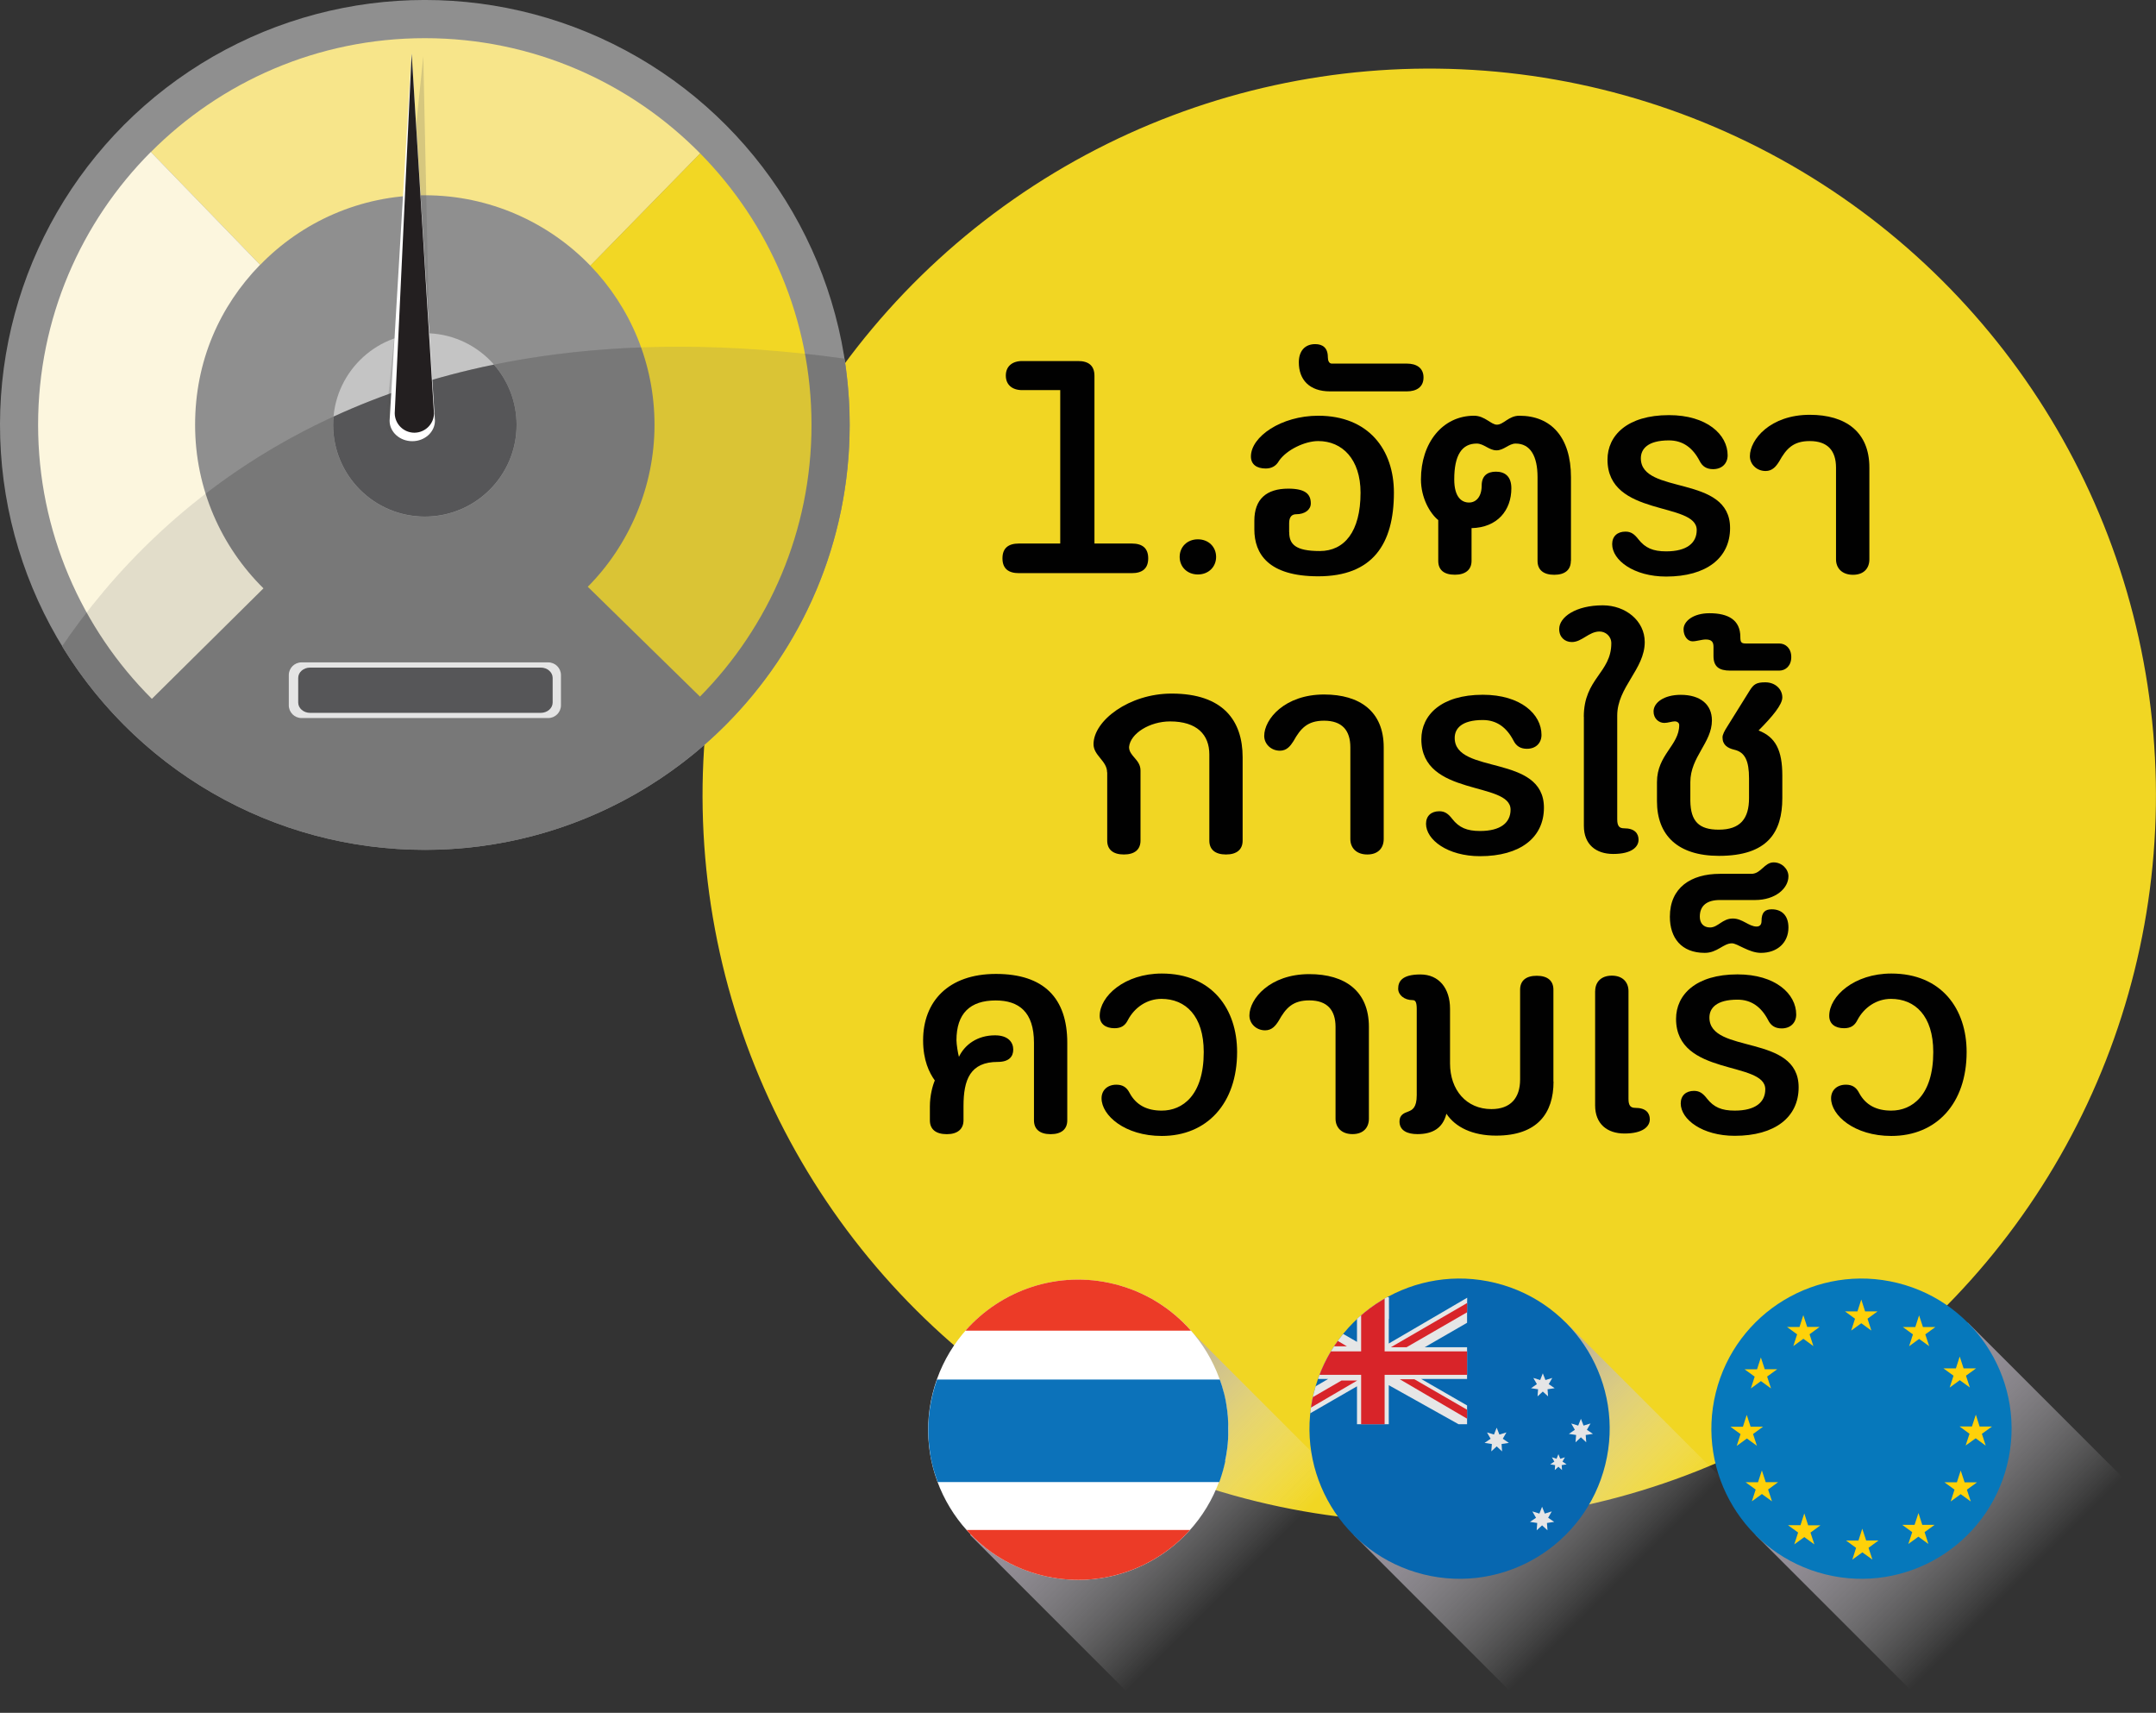 <?xml version="1.0" encoding="UTF-8"?>
<svg xmlns="http://www.w3.org/2000/svg" xmlns:xlink="http://www.w3.org/1999/xlink" viewBox="0 0 327.66 260.27">
  <rect x="0" y="0" width="327.66" height="260.27" fill="#333333" stroke="none"/>
  <defs>
    <style>
      .cls-1 {
        fill: #0767b0;
      }

      .cls-2 {
        fill: url(#linear-gradient-2);
      }

      .cls-2, .cls-3, .cls-4, .cls-5, .cls-6 {
        mix-blend-mode: multiply;
      }

      .cls-7 {
        fill: #d82429;
      }

      .cls-8 {
        fill: #0c72ba;
      }

      .cls-9 {
        fill: #fcf6de;
      }

      .cls-10 {
        fill: #231f20;
      }

      .cls-11, .cls-5 {
        fill: #787878;
      }

      .cls-12 {
        fill: #fff;
      }

      .cls-13 {
        fill: none;
      }

      .cls-14 {
        fill: url(#linear-gradient-4);
      }

      .cls-15 {
        fill: #c4c4c4;
      }

      .cls-16 {
        fill: #0678bb;
      }

      .cls-17 {
        fill: url(#linear-gradient-5);
      }

      .cls-18 {
        fill: #8f8f8f;
      }

      .cls-19 {
        isolation: isolate;
      }

      .cls-20 {
        fill: #ec3b27;
      }

      .cls-21 {
        fill: #f1d623;
      }

      .cls-22 {
        fill: #f7e58a;
      }

      .cls-23 {
        fill: #e5e5e6;
      }

      .cls-3 {
        fill: url(#linear-gradient-3);
      }

      .cls-24 {
        fill: #ffd109;
      }

      .cls-25 {
        fill: #4e4e50;
      }

      .cls-26 {
        fill: #010101;
      }

      .cls-27 {
        fill: #e6e6e6;
      }

      .cls-4 {
        fill: url(#linear-gradient);
      }

      .cls-5, .cls-6 {
        opacity: .2;
      }

      .cls-28 {
        clip-path: url(#clippath);
      }

      .cls-6 {
        fill: #515151;
      }

      .cls-29 {
        fill: #f2d724;
      }
    </style>
    <linearGradient id="linear-gradient" x1="1293.54" y1="-922" x2="1333.64" y2="-922" gradientTransform="translate(-625.54 -1022.21) rotate(90) scale(.95 1)" gradientUnits="userSpaceOnUse">
      <stop offset="0" stop-color="#9d93a4"/>
      <stop offset="1" stop-color="#fff" stop-opacity="0"/>
    </linearGradient>
    <linearGradient id="linear-gradient-2" x1="1205.04" y1="-837.6" x2="1245.14" y2="-837.6" gradientTransform="translate(-660.5 -937.81) rotate(90) scale(.95 1)" xlink:href="#linear-gradient"/>
    <linearGradient id="linear-gradient-3" x1="1248.26" y1="-878.81" x2="1288.36" y2="-878.81" gradientTransform="translate(-643.43 -979.02) rotate(90) scale(.95 1)" xlink:href="#linear-gradient"/>
    <clipPath id="clippath">
      <path class="cls-13" d="M199.68,211.61c3.03-12.23,15.39-19.69,27.62-16.66,12.23,3.03,19.69,15.39,16.66,27.62-3.03,12.23-15.39,19.69-27.62,16.66-12.23-3.03-19.69-15.39-16.66-27.62"/>
    </clipPath>
    <linearGradient id="linear-gradient-4" x1="206.55" y1="197.11" x2="206.55" y2="200.37" gradientUnits="userSpaceOnUse">
      <stop offset="0" stop-color="#b9bbbd"/>
      <stop offset=".03" stop-color="#bbbdbf"/>
      <stop offset=".38" stop-color="#d2d3d4"/>
      <stop offset=".71" stop-color="#e0e0e1"/>
      <stop offset="1" stop-color="#e5e5e6"/>
    </linearGradient>
    <linearGradient id="linear-gradient-5" x1="210.75" x2="210.75" xlink:href="#linear-gradient-4"/>
  </defs>
  <g class="cls-19">
    <g id="Layer_1" data-name="Layer 1">
      <circle class="cls-21" cx="217.22" cy="120.85" r="110.44" transform="translate(-9.52 18.97) rotate(-4.89)"/>
      <g>
        <circle class="cls-18" cx="64.57" cy="64.57" r="64.57" transform="translate(-21.92 93.86) rotate(-63.71)"/>
        <path class="cls-11" d="M9.44,98.2c11.34,18.55,31.79,30.93,55.12,30.93,35.66,0,64.56-28.91,64.56-64.56,0-3.42-.27-6.79-.78-10.07C57.68,44.69,23.96,76.84,9.44,98.2Z"/>
        <path class="cls-15" d="M50.63,64.57c0-7.7,6.24-13.94,13.94-13.94s13.94,6.24,13.94,13.94-6.24,13.94-13.94,13.94-13.94-6.24-13.94-13.94Z"/>
        <path class="cls-22" d="M64.57,5.8c-16.27,0-31,6.61-41.64,17.3l16.61,17.15c6.34-6.53,15.21-10.58,25.03-10.58s18.8,4.11,25.15,10.7l16.69-17.06c-10.66-10.81-25.47-17.51-41.84-17.51Z"/>
        <path class="cls-9" d="M39.53,40.24l-16.61-17.15c-10.59,10.63-17.13,25.28-17.13,41.47s6.61,30.99,17.29,41.63l16.96-16.79c-6.41-6.33-10.39-15.12-10.39-24.84s3.76-18.04,9.87-24.32Z"/>
        <path class="cls-29" d="M106.41,23.31l-16.69,17.06c6.04,6.27,9.75,14.8,9.75,24.2s-3.87,18.28-10.14,24.59l17.05,16.69c10.48-10.61,16.95-25.19,16.95-41.28s-6.46-30.65-16.92-41.26Z"/>
        <path class="cls-12" d="M45.84,100.65h37.48c1.07,0,1.93.87,1.93,1.93v4.59c0,1.07-.87,1.94-1.94,1.94h-37.48c-1.07,0-1.94-.87-1.94-1.94v-4.59c0-1.07.87-1.93,1.93-1.93Z"/>
        <path class="cls-25" d="M83.99,106.75c0,.87-.81,1.57-1.81,1.57h-35.05c-1,0-1.81-.7-1.81-1.57v-3.74c0-.87.81-1.57,1.81-1.57h35.05c1,0,1.81.7,1.81,1.57v3.74Z"/>
        <path class="cls-25" d="M64.57,78.5c7.7,0,13.94-6.24,13.94-13.94,0-3.51-1.3-6.71-3.44-9.16-9.13,1.87-17.22,4.61-24.38,7.9-.04.42-.06.84-.06,1.26,0,7.7,6.24,13.94,13.94,13.94Z"/>
        <path class="cls-5" d="M9.44,98.2c11.34,18.55,31.79,30.93,55.12,30.93,35.66,0,64.56-28.91,64.56-64.56,0-3.42-.27-6.79-.78-10.07C57.68,44.69,23.96,76.84,9.44,98.2Z"/>
        <path class="cls-6" d="M65.51,63.92c-.04,1.72-1.61,3.11-3.51,3.11-1.9,0-3.41-1.39-3.38-3.11l5.71-55.39,1.18,55.39Z"/>
        <path class="cls-12" d="M66.1,63.92c0,1.72-1.54,3.12-3.44,3.12-1.9,0-3.45-1.39-3.45-3.11l3.33-55.89,3.56,55.88Z"/>
        <path class="cls-10" d="M65.96,62.76c0,1.65-1.33,2.98-2.98,2.99-1.65,0-2.98-1.33-2.99-2.97l2.57-54.64,3.39,54.63Z"/>
      </g>
      <g>
        <g>
          <rect class="cls-4" x="273.64" y="211.5" width="45.63" height="38.24" transform="translate(-76.25 277.17) rotate(-45)"/>
          <g>
            <path class="cls-16" d="M260.76,211.61c3.03-12.23,15.39-19.69,27.62-16.66,12.23,3.03,19.69,15.39,16.66,27.62-3.03,12.23-15.39,19.69-27.62,16.66-12.23-3.03-19.69-15.39-16.66-27.62"/>
            <path class="cls-24" d="M268.35,225.23l-.59-1.8-.58,1.8h-1.89l1.53,1.11-.58,1.79,1.53-1.11,1.53,1.11-.59-1.8,1.52-1.11h-1.88ZM265.48,218.58l1.53,1.11-.59-1.79,1.52-1.11h-1.89s-.59-1.79-.59-1.79l-.58,1.8h-1.89s1.53,1.11,1.53,1.11l-.58,1.8,1.52-1.11ZM292.14,231.71l-.58-1.8-.59,1.79h-1.88s1.52,1.11,1.52,1.11l-.59,1.8,1.53-1.11,1.52,1.11-.58-1.8,1.53-1.11h-1.89ZM274.79,231.75l-.58-1.79-.58,1.8h-1.89s1.53,1.11,1.53,1.11l-.58,1.8,1.52-1.11,1.53,1.11-.59-1.79,1.52-1.11h-1.89ZM283.61,234.08l-.59-1.79-.58,1.8h-1.88l1.52,1.11-.57,1.79,1.52-1.11,1.53,1.1-.59-1.79,1.52-1.11h-1.88ZM298.57,225.24l-.59-1.79-.58,1.79h-1.89s1.53,1.11,1.53,1.11l-.58,1.8,1.52-1.11,1.53,1.11-.59-1.79,1.53-1.11h-1.89ZM302.74,216.76h-1.89s-.57-1.8-.57-1.8l-.59,1.79h-1.89s1.52,1.11,1.52,1.11l-.59,1.79,1.53-1.1,1.52,1.12-.58-1.8,1.53-1.1ZM296.32,210.83l1.52-1.11,1.53,1.11-.59-1.79,1.53-1.11h-1.89s-.59-1.8-.59-1.8l-.58,1.8h-1.89l1.53,1.11-.58,1.79ZM291.66,199.86l-.58,1.79h-1.89s1.53,1.11,1.53,1.11l-.58,1.8,1.52-1.11,1.53,1.1-.59-1.79,1.52-1.11h-1.88s-.59-1.79-.59-1.79ZM266.1,210.97l1.52-1.11,1.53,1.11-.59-1.8,1.53-1.11h-1.89l-.59-1.79-.58,1.8h-1.89s1.53,1.11,1.53,1.11l-.58,1.8ZM272.54,204.54l1.53-1.11,1.52,1.11-.58-1.8,1.52-1.11h-1.88l-.59-1.79-.58,1.8h-1.89l1.53,1.11-.58,1.8ZM281.34,202.18l1.53-1.11,1.53,1.11-.58-1.8,1.52-1.11h-1.89l-.58-1.8-.58,1.8h-1.89l1.52,1.11-.58,1.8Z"/>
          </g>
        </g>
        <g>
          <rect class="cls-2" x="154.27" y="211.5" width="45.63" height="38.24" transform="translate(-111.21 192.77) rotate(-45)"/>
          <path class="cls-12" d="M141.73,211.77c3.03-12.23,15.39-19.69,27.62-16.66,12.23,3.03,19.69,15.39,16.66,27.62-3.03,12.23-15.39,19.69-27.62,16.66-12.23-3.03-19.69-15.39-16.66-27.62"/>
          <path class="cls-8" d="M186.19,221.94s.02-.1.03-.15c.02-.08.03-.17.05-.25,0-.05.02-.1.03-.15.02-.09.03-.18.05-.26,0-.04.02-.09.02-.13.02-.11.04-.22.05-.33,0-.02,0-.04.01-.06.02-.13.04-.26.06-.4,0-.03,0-.07.01-.1.01-.1.02-.19.04-.29,0-.05.01-.09.01-.14,0-.09.02-.17.03-.26,0-.05,0-.1.01-.14,0-.09.02-.17.02-.26,0-.04,0-.09.01-.13,0-.1.01-.2.02-.3,0-.03,0-.06,0-.09,0-.13.01-.26.02-.4,0-.02,0-.04,0-.06,0-.11,0-.22,0-.33,0-.04,0-.08,0-.12,0-.09,0-.18,0-.27,0-.05,0-.09,0-.14,0-.09,0-.18,0-.26,0-.04,0-.09,0-.13,0-.1,0-.19,0-.29,0-.03,0-.07,0-.1,0-.26-.02-.52-.04-.78,0-.03,0-.07,0-.1,0-.1-.02-.19-.02-.28,0-.04,0-.08-.01-.12,0-.09-.02-.18-.03-.27,0-.04,0-.08-.01-.12-.01-.09-.02-.19-.03-.28,0-.03,0-.07-.01-.1-.03-.26-.07-.52-.11-.77,0-.02,0-.05-.01-.07-.02-.1-.04-.21-.05-.31,0-.04-.01-.07-.02-.11-.02-.09-.03-.19-.05-.28,0-.04-.01-.07-.02-.11-.02-.09-.04-.19-.06-.28,0-.03-.01-.06-.02-.09-.03-.12-.05-.23-.08-.35v-.03c-.04-.12-.07-.24-.1-.36h0c-.17-.67-.38-1.33-.61-1.97h-42.97c-.25.71-.47,1.44-.66,2.18-.76,3.06-.86,6.13-.39,9.06,0,.01,0,.03,0,.04.02.11.04.21.05.32,0,.02,0,.04.01.07.02.1.04.2.06.3,0,.03.01.06.02.09.02.09.04.19.06.28,0,.04.02.07.02.11.02.09.04.18.06.27,0,.04.02.08.03.12.02.08.04.17.06.25.02.06.03.13.05.19.02.09.05.19.07.28.02.09.05.18.08.28.01.04.02.08.04.12.02.09.05.17.08.26.01.04.03.08.04.12.03.09.05.17.08.26.01.04.03.08.04.12.03.09.06.17.09.26.01.04.03.08.04.12.03.09.06.17.09.26,0,.02.01.04.02.06h0c.02.05.04.11.06.16h42.79c.02-.05.04-.11.06-.16h0c.05-.13.09-.27.14-.4,0-.01,0-.03.01-.04.06-.18.12-.35.17-.53,0-.02.02-.05.02-.07.05-.17.1-.33.15-.5,0-.04.02-.07.03-.11.06-.2.11-.4.16-.61.03-.13.06-.26.09-.39,0-.04.02-.08.03-.13.02-.09.04-.18.06-.27"/>
          <path class="cls-20" d="M181,202.2c-2.97-3.38-6.96-5.93-11.66-7.09-8.55-2.12-17.17.9-22.62,7.09h34.27Z"/>
          <path class="cls-20" d="M146.89,232.48c2.95,3.29,6.88,5.77,11.5,6.91,8.47,2.1,17.01-.84,22.46-6.91h-33.96Z"/>
        </g>
        <g>
          <rect class="cls-3" x="212.56" y="211.5" width="45.63" height="38.24" transform="translate(-94.13 233.98) rotate(-45)"/>
          <path class="cls-1" d="M199.68,211.61c3.03-12.23,15.39-19.69,27.62-16.66,12.23,3.03,19.69,15.39,16.66,27.62-3.03,12.23-15.39,19.69-27.62,16.66-12.23-3.03-19.69-15.39-16.66-27.62"/>
          <g class="cls-28">
            <g>
              <polygon class="cls-23" points="240.26 215.59 240.66 216.62 241.72 216.3 241.17 217.26 242.09 217.88 240.99 218.05 241.07 219.16 240.26 218.4 239.44 219.16 239.53 218.05 238.43 217.88 239.34 217.26 238.79 216.3 239.85 216.62 240.26 215.59"/>
              <polygon class="cls-23" points="234.47 208.68 234.87 209.7 235.91 209.38 235.37 210.32 236.27 210.94 235.19 211.1 235.27 212.18 234.47 211.45 233.67 212.18 233.75 211.1 232.68 210.94 233.57 210.32 233.03 209.38 234.07 209.7 234.47 208.68"/>
              <polygon class="cls-23" points="236.84 220.96 237.12 221.66 237.83 221.44 237.46 222.09 238.08 222.51 237.34 222.63 237.39 223.38 236.84 222.87 236.29 223.38 236.34 222.63 235.6 222.51 236.22 222.09 235.85 221.44 236.56 221.66 236.84 220.96"/>
              <polygon class="cls-23" points="234.36 228.95 234.77 229.99 235.83 229.66 235.28 230.63 236.2 231.25 235.1 231.42 235.18 232.53 234.36 231.78 233.54 232.53 233.62 231.42 232.52 231.25 233.44 230.63 232.88 229.66 233.95 229.99 234.36 228.95"/>
              <polygon class="cls-23" points="227.46 216.94 227.87 217.98 228.94 217.66 228.39 218.62 229.31 219.25 228.2 219.42 228.28 220.54 227.46 219.78 226.64 220.54 226.73 219.42 225.62 219.25 226.54 218.62 225.99 217.66 227.05 217.98 227.46 216.94"/>
              <rect class="cls-14" x="206.23" y="197.11" width=".63" height="3.3"/>
              <rect class="cls-17" x="210.43" y="197.11" width=".63" height="3.3"/>
              <path class="cls-27" d="M211.06,204.16v-7.05h-4.83v6.79l-10.77-6.21c-.69.52-1.13,1.34-1.13,2.27v1.16l6.42,3.59h-6.42v4.83h7.51l-7.51,4.39v2.48h1.92l9.98-5.76v5.76h4.83v-5.93l10.6,5.93h1.3v-2.85l-6.97-4.02h6.97v-4.83h-6.43l6.43-3.71v-2.56c0-.34.02-.95.02-1.25l-11.92,6.96Z"/>
              <path class="cls-7" d="M194.33,199.96l7.98,4.61h2.38l-10.1-5.96c-.16.36-.26.75-.26,1.17v.18Z"/>
              <polygon class="cls-7" points="206.27 209.77 203.88 209.77 194.33 215.3 194.33 216.41 194.91 216.41 206.27 209.77"/>
              <polygon class="cls-7" points="214.95 209.58 212.95 209.58 212.73 209.58 222.96 215.57 222.96 214.21 214.95 209.58"/>
              <path class="cls-7" d="M222.96,199.41v-.97c0-.13.04-.32,0-.44l-11.57,6.71h2.38l9.18-5.3Z"/>
              <polygon class="cls-7" points="222.96 205.34 210.43 205.34 210.43 197.11 206.86 197.11 206.86 205.34 194.33 205.34 194.33 208.91 206.86 208.91 206.86 216.41 210.43 216.41 210.43 208.91 222.96 208.91 222.96 205.34"/>
            </g>
          </g>
        </g>
      </g>
      <g>
        <path class="cls-26" d="M161.12,59.28h-5.77c-1.55,0-2.49-.84-2.49-2.21s.94-2.21,2.49-2.21h8.49c1.55,0,2.49.66,2.49,2.25v25.48h5.68c1.55,0,2.49.66,2.49,2.25s-.94,2.25-2.49,2.25h-17.17c-1.55,0-2.49-.66-2.49-2.25s.94-2.25,2.49-2.25h6.29v-23.32Z"/>
        <path class="cls-26" d="M179.28,84.62c0-1.5,1.13-2.67,2.77-2.67s2.77,1.17,2.77,2.67-1.13,2.67-2.77,2.67-2.77-1.17-2.77-2.67Z"/>
        <path class="cls-26" d="M195.93,80.87c0,1.83.94,2.86,4.65,2.86s6.19-2.91,6.19-8.87c0-5.07-2.77-7.84-6.43-7.84-2.02,0-4.79,1.31-5.96,3-.42.75-1.08,1.17-2.02,1.17-1.36,0-2.25-.61-2.25-1.83,0-3,4.6-6.19,10.23-6.19,7.65,0,11.5,5.16,11.5,11.68,0,7.84-3.24,12.72-11.5,12.72-7.6,0-9.71-3.43-9.71-7.13v-1.31c0-3.28,1.83-4.88,5.16-4.88,2.67,0,3.42.89,3.42,2.25,0,.94-.89,1.64-2.21,1.64-.61,0-1.08.33-1.08,1.36v1.36Z"/>
        <path class="cls-26" d="M213.81,55.25c1.41,0,2.53.61,2.53,2.11s-1.13,2.11-2.53,2.11h-11.68c-3.14,0-4.74-1.78-4.74-4.41,0-1.74.94-2.77,2.49-2.77,1.13,0,1.92.56,1.92,1.97,0,.56.19.99.61.99h11.4Z"/>
        <path class="cls-26" d="M238.73,85.23c0,1.36-.89,2.11-2.53,2.11s-2.53-.75-2.53-2.11v-12.72c0-3.19-1.08-5.11-3.33-5.11-1.03,0-1.78,1.03-2.91,1.03s-1.92-1.03-3-1.03c-2.25,0-3.42,1.74-3.42,5.44,0,2.77,1.17,3.52,2.25,3.52s1.92-.89,1.92-2.58c0-1.5.89-2.11,2.16-2.11,1.36,0,2.35.7,2.35,2.53,0,3.33-2.11,5.96-6.05,6.05v4.97c0,1.36-.94,2.11-2.53,2.11-1.69,0-2.53-.75-2.53-2.11v-6.19c-1.27-1.03-2.63-3.38-2.63-6.19,0-5.54,3.28-9.67,8.07-9.67,1.64,0,2.58,1.36,3.47,1.36,1.03,0,1.78-1.36,3.42-1.36,4.83,0,7.84,3.28,7.84,9.34v12.72Z"/>
        <path class="cls-26" d="M245.01,82.7c0-1.22.8-1.92,2.02-1.92.84,0,1.36.38,1.97,1.17,1.03,1.31,2.21,1.83,4.22,1.83,3.14,0,4.64-1.27,4.64-3.24,0-4.36-13.56-1.92-13.56-10.7,0-3.66,3-6.76,9.34-6.76,5.77,0,8.92,2.96,8.92,6.1,0,1.22-.84,2.11-2.21,2.11-.99,0-1.64-.42-2.06-1.27-1.03-1.97-2.53-3.1-4.65-3.1-3.24,0-4.27,1.31-4.27,2.72,0,5.63,13.56,2.39,13.56,10.6,0,4.55-3.61,7.37-9.71,7.37-4.93,0-8.21-2.49-8.21-4.93Z"/>
        <path class="cls-26" d="M279.03,71.06c0-2.58-1.27-4.04-3.99-4.04-2.53,0-3.57,1.17-4.65,3.1-.47.75-1.03,1.45-2.06,1.45-1.36,0-2.39-1.03-2.39-2.25,0-2.53,3.1-6.29,9.1-6.29,5.44,0,9.06,2.58,9.06,8.02v13.94c0,1.36-.84,2.35-2.49,2.35s-2.58-.99-2.58-2.35v-13.94Z"/>
        <path class="cls-26" d="M168.25,117.35c0-1.74-2.06-2.53-2.06-4.27,0-3.57,5.4-7.69,11.87-7.69,7.84,0,10.79,4.13,10.79,9.67v12.67c0,1.36-.89,2.11-2.53,2.11s-2.53-.75-2.53-2.11v-13.09c0-3-1.88-5.02-5.96-5.02-3.1,0-6.05,1.83-6.24,3.89,0,1.41,1.74,1.88,1.74,3.57v10.65c0,1.36-.89,2.11-2.53,2.11s-2.53-.75-2.53-2.11v-10.37Z"/>
        <path class="cls-26" d="M205.22,113.55c0-2.58-1.27-4.04-3.99-4.04-2.53,0-3.57,1.17-4.65,3.1-.47.75-1.03,1.46-2.06,1.46-1.36,0-2.39-1.03-2.39-2.25,0-2.53,3.1-6.29,9.1-6.29,5.44,0,9.06,2.58,9.06,8.02v13.94c0,1.36-.84,2.35-2.49,2.35s-2.58-.99-2.58-2.35v-13.94Z"/>
        <path class="cls-26" d="M216.72,125.19c0-1.22.8-1.92,2.02-1.92.84,0,1.36.38,1.97,1.17,1.03,1.31,2.21,1.83,4.22,1.83,3.14,0,4.64-1.27,4.64-3.24,0-4.36-13.56-1.92-13.56-10.7,0-3.66,3-6.76,9.34-6.76,5.77,0,8.92,2.96,8.92,6.1,0,1.22-.84,2.11-2.21,2.11-.99,0-1.64-.42-2.06-1.27-1.03-1.97-2.53-3.1-4.65-3.1-3.24,0-4.27,1.31-4.27,2.72,0,5.63,13.56,2.39,13.56,10.6,0,4.55-3.61,7.37-9.71,7.37-4.93,0-8.21-2.49-8.21-4.93Z"/>
        <path class="cls-26" d="M240.7,108.91c0-5.82,4.18-6.66,4.18-11.17,0-1.08-.89-1.78-1.78-1.78-1.64,0-2.67,1.6-4.22,1.6-1.08,0-1.92-.75-1.92-1.97,0-1.83,2.53-3.61,6.62-3.61,3.47,0,6.38,2.35,6.38,5.58,0,4.13-4.18,6.85-4.18,11.17v15.77c0,1.03.33,1.36,1.03,1.36,1.64,0,2.21.8,2.21,1.74,0,1.08-1.03,2.16-3.85,2.16-2.63,0-4.46-1.45-4.46-4.27v-16.56Z"/>
        <path class="cls-26" d="M251.82,118.85c0-4.18,3.38-5.58,3.38-8.68,0-.38-.38-.56-.66-.56-.42,0-1.08.24-1.6.24-.84,0-1.64-.66-1.64-1.74,0-1.36,1.6-2.53,4.13-2.53,2.96,0,4.74,1.45,4.74,3.89,0,3.38-3.28,5.54-3.28,9.38v2.86c.05,3.1,1.31,4.36,4.32,4.36,3.29,0,4.6-1.69,4.6-4.79v-3c0-2.67-.61-3.99-2.25-4.36-.99-.24-1.78-.71-1.78-1.88,0-.42.33-1.03.7-1.6l3.42-5.49c.61-.98,1.03-1.27,2.39-1.27,1.5,0,2.58,1.03,2.58,2.3,0,1.08-1.46,2.86-3.61,5.02,2.58.99,3.61,3,3.61,6.85v3.42c0,5.21-2.25,8.78-9.62,8.78-6.29,0-9.43-3.14-9.43-8.31v-2.91Z"/>
        <path class="cls-26" d="M260.41,98.3c0-.7-.23-1.13-1.17-1.13-.61,0-1.41.28-2.02.28-.75,0-1.36-.8-1.36-1.83,0-1.22,1.46-2.44,3.94-2.44,2.86,0,4.69,1.03,4.69,3.61,0,.8.14.99.84.99h5.07c.99,0,1.83.75,1.83,2.06s-.84,2.06-1.83,2.06h-7.46c-1.69,0-2.53-.61-2.53-2.21v-1.41Z"/>
        <path class="cls-26" d="M145.73,160.6c.89-1.88,2.82-3.28,5.49-3.28,2.02,0,2.77,1.08,2.77,2.16s-.66,1.88-2.35,1.88c-4.18,0-5.21,2.67-5.21,6.71v2.16c0,1.36-.94,2.11-2.53,2.11-1.69,0-2.58-.75-2.58-2.11v-2.11c0-1.64.42-3.19.75-3.94-.84-1.17-1.78-3.05-1.78-6.1,0-5.87,3.8-10.09,11.07-10.09s10.84,3.66,10.84,10.46v11.78c0,1.36-.89,2.11-2.53,2.11s-2.53-.75-2.53-2.11v-11.78c0-4.69-2.3-6.43-5.82-6.43-3.89,0-5.96,1.97-5.96,6.05,0,.61.23,2.02.38,2.53Z"/>
        <path class="cls-26" d="M182.94,159.85c0-5.49-2.77-8.07-6.43-8.07-2.16,0-4.08,1.27-5.11,3.24-.42.84-1.03,1.22-2.02,1.22-1.36,0-2.25-.66-2.25-1.88,0-3,3.8-6.43,9.43-6.43,7.65,0,11.45,5.4,11.45,11.92,0,7.84-4.6,12.76-11.45,12.76-5.63,0-9.15-3.14-9.15-5.72,0-1.22.89-2.07,2.25-2.07.99,0,1.59.42,2.02,1.27.99,1.83,2.63,2.67,4.88,2.67,3.14,0,6.38-2.3,6.38-8.91Z"/>
        <path class="cls-26" d="M202.97,156.05c0-2.58-1.27-4.04-3.99-4.04-2.53,0-3.57,1.17-4.65,3.1-.47.75-1.03,1.45-2.06,1.45-1.36,0-2.39-1.03-2.39-2.25,0-2.53,3.1-6.29,9.1-6.29,5.44,0,9.06,2.58,9.06,8.02v13.94c0,1.36-.84,2.35-2.49,2.35s-2.58-.99-2.58-2.35v-13.94Z"/>
        <path class="cls-26" d="M236.1,164.35c0,4.79-2.44,8.21-8.73,8.21-3.57,0-6.19-1.27-7.55-3.33-.56,2.25-2.16,3.1-4.41,3.1-1.5,0-2.72-.52-2.72-1.92,0-.98.66-1.27,1.31-1.5.61-.24,1.31-.56,1.31-2.49v-13.09c0-1.03-.19-1.36-.61-1.36-1.31,0-2.21-.8-2.21-1.74,0-1.08.56-2.16,3.38-2.16s4.5,2.11,4.5,5.21v8.31c0,4.04,2.49,6.94,6.29,6.94,2.91,0,4.36-1.69,4.36-4.5v-13.65c0-1.36.89-2.11,2.53-2.11s2.53.75,2.53,2.11v13.98Z"/>
        <path class="cls-26" d="M242.43,150.6c0-1.36.89-2.35,2.53-2.35s2.53.99,2.53,2.35v16.38c0,1.03.33,1.36,1.03,1.36,1.64,0,2.21.8,2.21,1.74,0,1.08-1.03,2.16-3.85,2.16-2.63,0-4.46-1.46-4.46-4.27v-17.36Z"/>
        <path class="cls-26" d="M255.43,167.68c0-1.22.8-1.92,2.02-1.92.84,0,1.36.38,1.97,1.17,1.03,1.31,2.21,1.83,4.22,1.83,3.14,0,4.64-1.27,4.64-3.24,0-4.36-13.56-1.92-13.56-10.7,0-3.66,3-6.76,9.34-6.76,5.77,0,8.92,2.96,8.92,6.1,0,1.22-.84,2.11-2.21,2.11-.99,0-1.64-.42-2.06-1.27-1.03-1.97-2.53-3.1-4.65-3.1-3.24,0-4.27,1.31-4.27,2.72,0,5.63,13.56,2.39,13.56,10.6,0,4.55-3.61,7.37-9.71,7.37-4.93,0-8.21-2.49-8.21-4.93Z"/>
        <path class="cls-26" d="M269.27,138.17c1.46,0,2.53.89,2.53,2.77,0,2.3-1.69,3.85-4.18,3.85-1.83,0-3.57-1.45-4.41-1.45-1.31,0-2.21,1.45-4.13,1.45-3.57,0-5.3-2.3-5.3-5.49,0-4.41,3.19-6.52,7.6-6.52h4.79c1.46,0,1.97-1.74,3.38-1.74,1.27,0,2.25,1.03,2.25,2.11,0,1.83-1.97,3.61-5.07,3.61h-5.35c-1.97,0-3.05.85-3.05,2.53,0,.99.56,1.64,1.55,1.64,1.22,0,1.88-1.36,3.47-1.36,1.46,0,2.44,1.22,3.61,1.22.56,0,.75-.38.75-.84,0-1.31.52-1.78,1.55-1.78Z"/>
        <path class="cls-26" d="M293.81,159.85c0-5.49-2.77-8.07-6.43-8.07-2.16,0-4.08,1.27-5.11,3.24-.42.84-1.03,1.22-2.02,1.22-1.36,0-2.25-.66-2.25-1.88,0-3,3.8-6.43,9.43-6.43,7.65,0,11.45,5.4,11.45,11.92,0,7.84-4.6,12.76-11.45,12.76-5.63,0-9.15-3.14-9.15-5.72,0-1.22.89-2.07,2.25-2.07.99,0,1.59.42,2.02,1.27.99,1.83,2.63,2.67,4.88,2.67,3.14,0,6.38-2.3,6.38-8.91Z"/>
      </g>
    </g>
  </g>
</svg>
